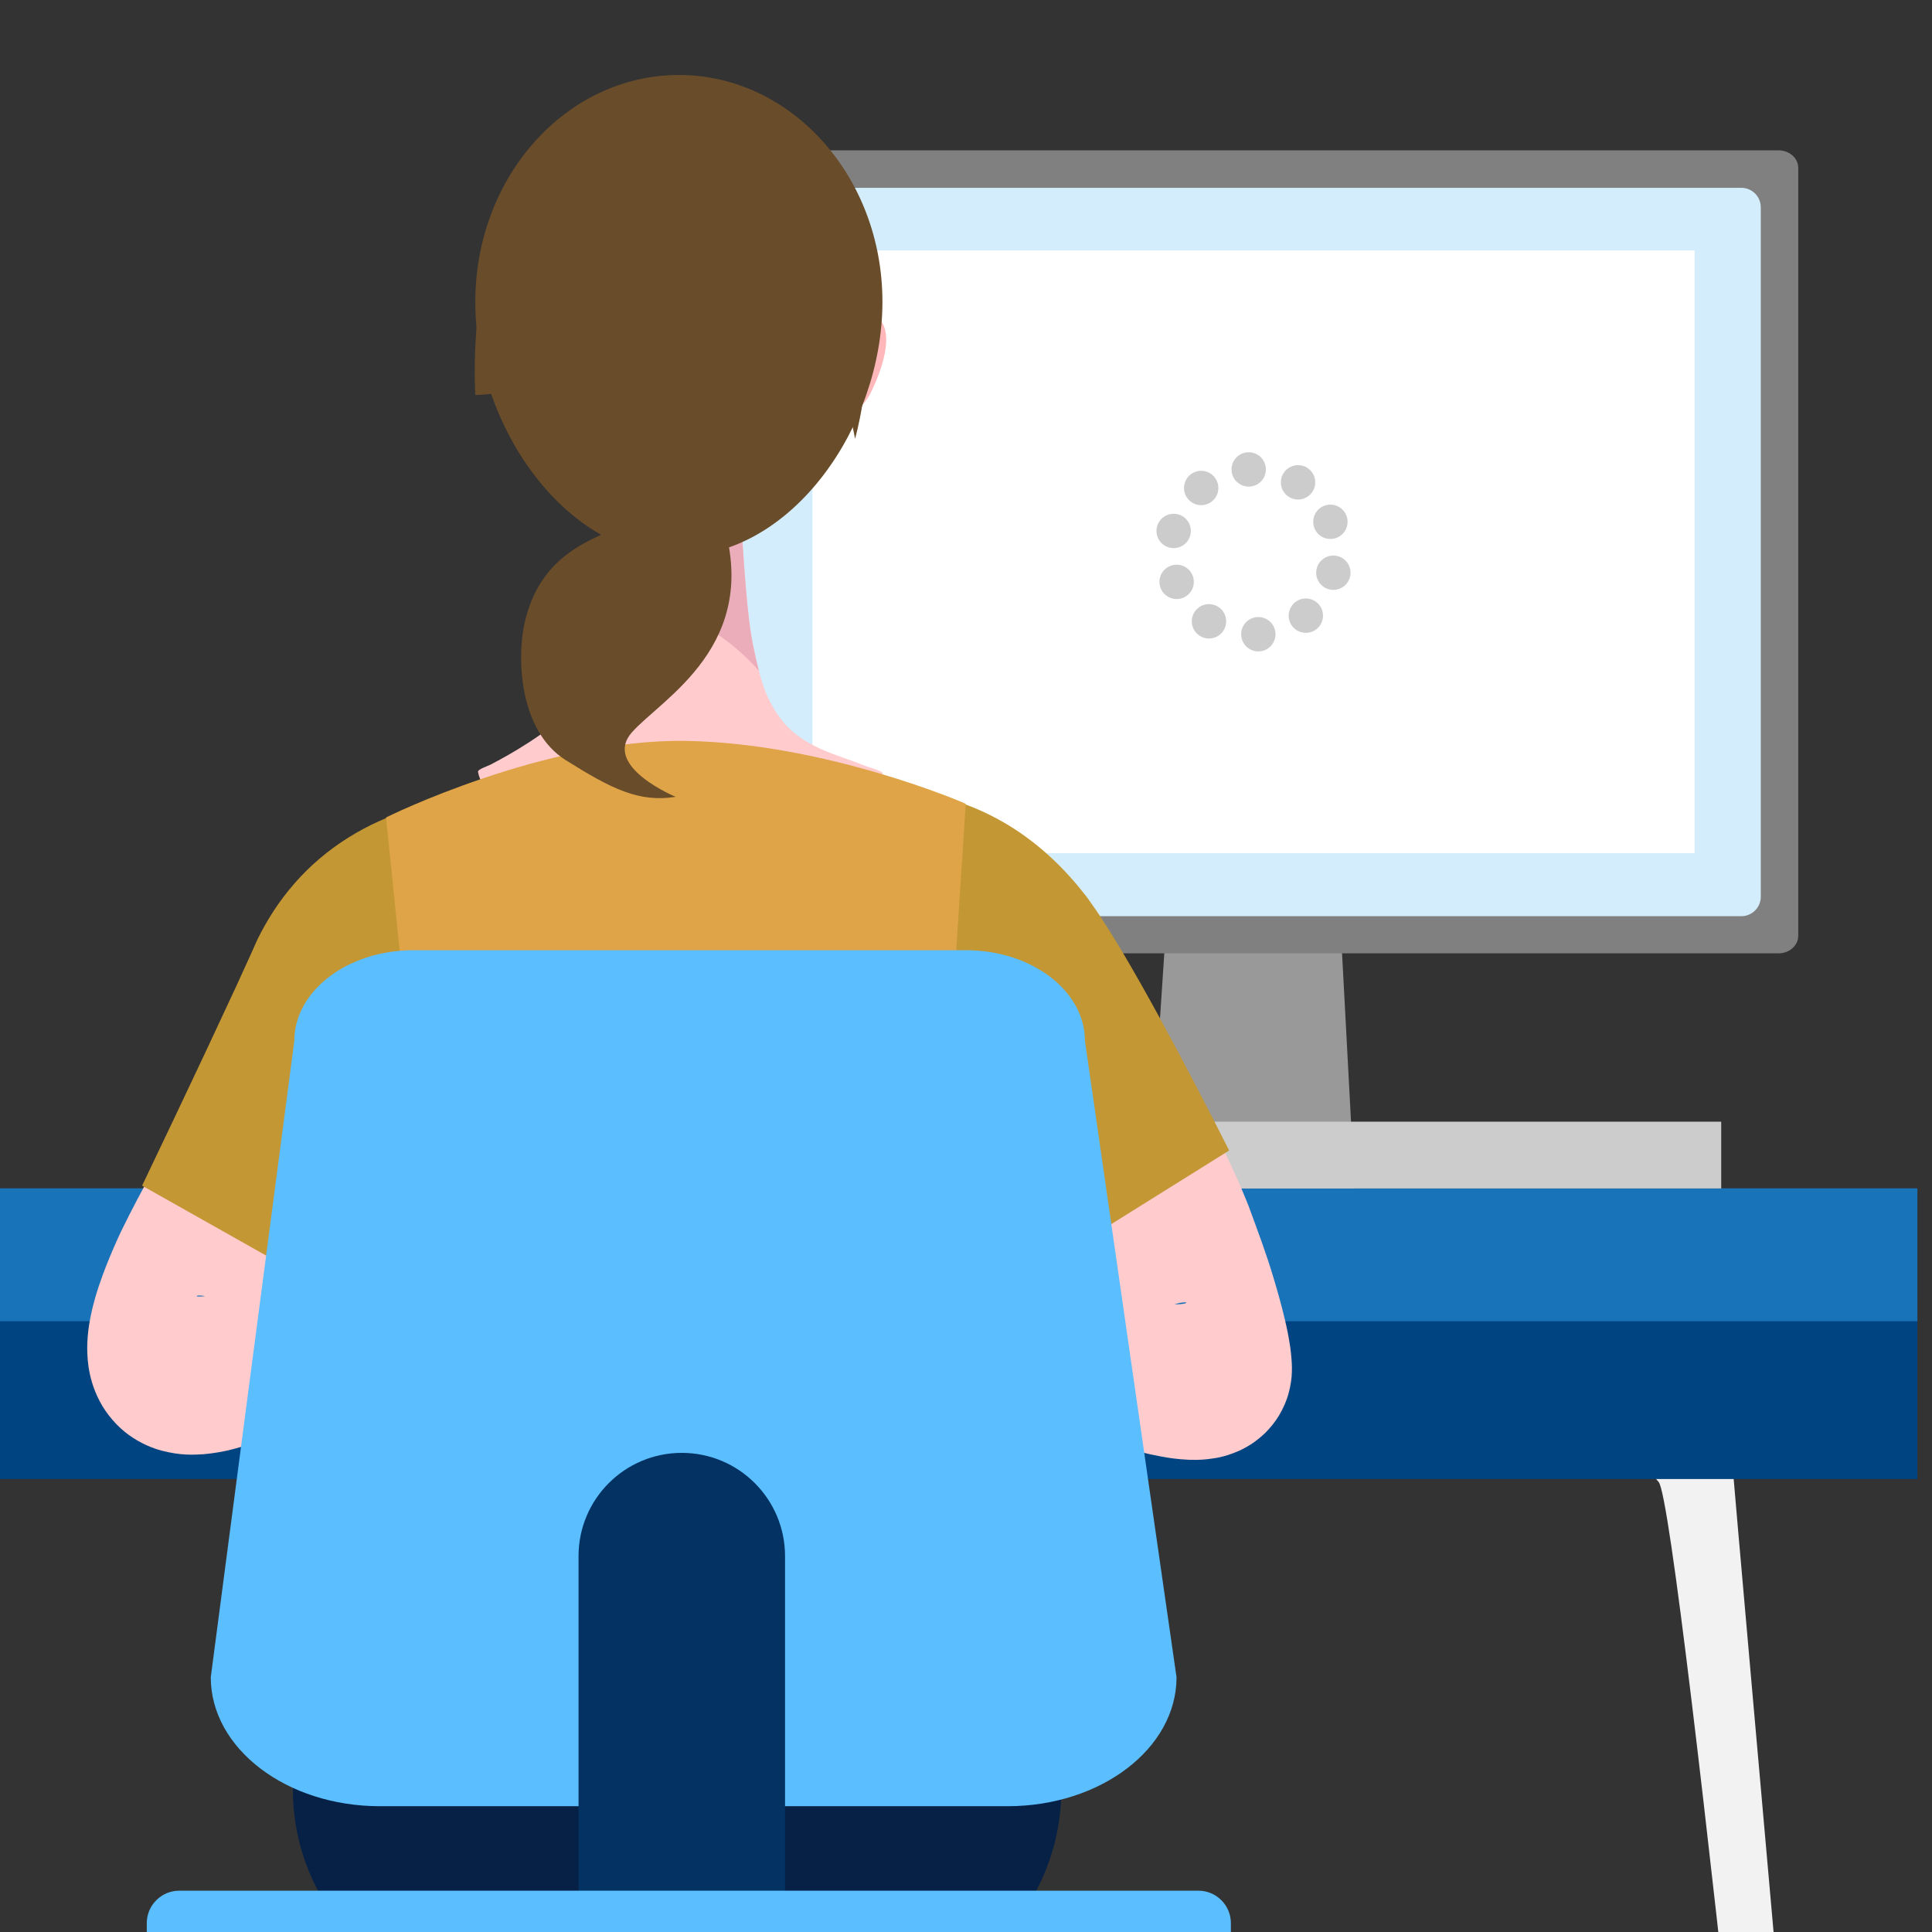 <?xml version="1.0" encoding="UTF-8" standalone="no"?>
<!DOCTYPE svg PUBLIC "-//W3C//DTD SVG 1.1//EN" "http://www.w3.org/Graphics/SVG/1.1/DTD/svg11.dtd">
<svg width="100%" height="100%" viewBox="0 0 600 600" version="1.1" xmlns="http://www.w3.org/2000/svg" xmlns:xlink="http://www.w3.org/1999/xlink" xml:space="preserve" xmlns:serif="http://www.serif.com/" style="fill-rule:evenodd;clip-rule:evenodd;stroke-linejoin:round;stroke-miterlimit:2;">
    <rect x="0" y="0" width="600" height="600" fill="#333333" stroke="none"/>
    <g transform="matrix(1.02,0,0,1.02,-227.551,-234.694)">
        <g>
            <g>
                <g>
                    <clipPath id="_clip1">
                        <path d="M221.434,229.44L221.434,799.662C221.434,810.775 230.443,819.783 241.555,819.783L806.87,819.783L806.87,229.44L221.434,229.44Z"/>
                    </clipPath>
                    <g clip-path="url(#_clip1)">
                        <g transform="matrix(1,0,0,1,737.315,1094.77)">
                            <path d="M0,-443.726C0,-440.137 11.42,-441.333 13.052,-420.993C14.684,-400.653 49.759,-5.982 49.759,-5.982C49.759,-5.982 45.681,0 37.523,-4.786C37.523,-4.786 -2.692,-406.278 -9.218,-413.457C-15.744,-420.636 -15.498,-432.958 -15.498,-432.958L0,-443.726Z" style="fill:rgb(242,242,242);fill-rule:nonzero;"/>
                        </g>
                        <g transform="matrix(-1,0,0,1,895.025,225.819)">
                            <rect x="-0.714" y="399.589" width="896.453" height="55.003" style="fill:rgb(0,68,129);"/>
                        </g>
                        <g transform="matrix(-1,0,0,1,895.025,144.254)">
                            <rect x="-27.98" y="447.635" width="950.985" height="40.476" style="fill:rgb(25,115,184);"/>
                        </g>
                        <g transform="matrix(-1,0,0,1,583.496,591.938)">
                            <path d="M-41.389,-199.545L-2.526,-199.545L10.634,0L-52.023,0L-41.389,-199.545Z" style="fill:rgb(153,153,153);fill-rule:nonzero;"/>
                        </g>
                        <g transform="matrix(1,0,0,1,437.773,281.236)">
                            <path d="M0,233.742C0,236.708 2.675,239.113 5.975,239.113L326.859,239.113C330.158,239.113 332.833,236.708 332.833,233.742L332.833,0C332.833,-2.966 330.158,-5.371 326.859,-5.371L5.975,-5.371C2.675,-5.371 0,-2.966 0,0L0,233.742Z" style="fill:rgb(128,128,128);fill-rule:nonzero;"/>
                        </g>
                        <g transform="matrix(1,0,0,1,753.265,287.279)">
                            <path d="M0,221.765L-298.73,221.765C-302.004,221.765 -304.658,219.111 -304.658,215.836L-304.658,5.929C-304.658,2.655 -302.004,0 -298.73,0L0,0C3.274,0 5.929,2.655 5.929,5.929L5.929,215.836C5.929,219.111 3.274,221.765 0,221.765" style="fill:rgb(212,237,252);fill-rule:nonzero;"/>
                        </g>
                        <g transform="matrix(-1,0,0,1,1270.68,83.551)">
                            <rect x="523.533" y="488.06" width="223.612" height="20.329" style="fill:rgb(204,204,204);"/>
                        </g>
                        <g transform="matrix(-1,0,0,1,1209.49,-283.785)">
                            <rect x="470.458" y="590.14" width="268.579" height="183.505" style="fill:white;"/>
                        </g>
                        <g transform="matrix(0.058,0.998,0.998,-0.058,605.602,417.999)">
                            <path d="M5.223,-4.926C2.333,-4.926 -0.009,-2.585 -0.01,0.305C-0.009,3.195 2.333,5.537 5.223,5.538C8.113,5.537 10.455,3.195 10.455,0.305C10.454,-2.584 8.113,-4.926 5.223,-4.926" style="fill:rgb(204,204,204);fill-rule:nonzero;"/>
                        </g>
                        <g transform="matrix(-0.54,0.842,0.842,0.54,595.939,417.079)">
                            <path d="M4.404,-8.055C1.514,-8.054 -0.828,-5.712 -0.828,-2.823C-0.827,0.068 1.515,2.41 4.404,2.409C7.295,2.409 9.637,0.065 9.638,-2.823C9.637,-5.713 7.295,-8.055 4.404,-8.055" style="fill:rgb(204,204,204);fill-rule:nonzero;"/>
                        </g>
                        <g transform="matrix(-0.931,0.364,0.364,0.931,584.888,411.098)">
                            <path d="M1.904,-10.104C-0.986,-10.104 -3.329,-7.763 -3.328,-4.872C-3.328,-1.983 -0.986,0.36 1.904,0.36C4.793,0.359 7.135,-1.983 7.136,-4.873C7.136,-7.763 4.793,-10.104 1.904,-10.104" style="fill:rgb(204,204,204);fill-rule:nonzero;"/>
                        </g>
                        <g transform="matrix(-0.967,-0.253,-0.253,0.967,577.874,396.311)">
                            <path d="M-1.323,-10.293C-4.213,-10.294 -6.556,-7.951 -6.554,-5.062C-6.556,-2.172 -4.212,0.17 -1.323,0.17C1.567,0.171 3.909,-2.173 3.91,-5.063C3.909,-7.952 1.567,-10.293 -1.323,-10.293" style="fill:rgb(204,204,204);fill-rule:nonzero;"/>
                        </g>
                        <g transform="matrix(-0.634,-0.773,-0.773,0.634,583.686,377.644)">
                            <path d="M-4.047,-8.548C-6.937,-8.548 -9.279,-6.206 -9.28,-3.317C-9.279,-0.427 -6.937,1.916 -4.047,1.917C-1.157,1.917 1.185,-0.425 1.184,-3.316C1.185,-6.205 -1.157,-8.548 -4.047,-8.548" style="fill:rgb(204,204,204);fill-rule:nonzero;"/>
                        </g>
                        <g transform="matrix(-0.058,-0.998,-0.998,0.058,602.673,367.825)">
                            <path d="M-5.222,-5.537C-8.112,-5.537 -10.454,-3.196 -10.455,-0.306C-10.454,2.584 -8.112,4.926 -5.222,4.927C-2.332,4.926 0.01,2.584 0.01,-0.306C0.009,-3.195 -2.332,-5.537 -5.222,-5.537" style="fill:rgb(204,204,204);fill-rule:nonzero;"/>
                        </g>
                        <g transform="matrix(0.54,-0.842,-0.842,-0.54,623.062,374.766)">
                            <path d="M-4.405,-2.409C-7.295,-2.408 -9.637,-0.066 -9.637,2.823C-9.636,5.714 -7.294,8.056 -4.405,8.055C-1.514,8.055 0.828,5.711 0.829,2.823C0.828,-0.067 -1.514,-2.409 -4.405,-2.409" style="fill:rgb(204,204,204);fill-rule:nonzero;"/>
                        </g>
                        <g transform="matrix(0.931,-0.364,-0.364,-0.931,631.701,392.809)">
                            <path d="M-1.904,-0.359C-4.794,-0.359 -7.137,1.982 -7.136,4.873C-7.136,7.762 -4.794,10.105 -1.904,10.105C0.985,10.104 3.327,7.762 3.328,4.872C3.328,1.982 0.985,-0.359 -1.904,-0.359" style="fill:rgb(204,204,204);fill-rule:nonzero;"/>
                        </g>
                        <g transform="matrix(0.967,0.253,0.253,-0.967,626.496,409.029)">
                            <path d="M1.324,-0.17C-1.566,-0.171 -3.909,2.172 -3.907,5.061C-3.909,7.951 -1.565,10.293 1.324,10.293C4.214,10.294 6.556,7.95 6.557,5.06C6.556,2.171 4.214,-0.17 1.324,-0.17" style="fill:rgb(204,204,204);fill-rule:nonzero;"/>
                        </g>
                        <g transform="matrix(0.634,0.773,0.773,-0.634,615.548,416.515)">
                            <path d="M4.047,-1.916C1.157,-1.916 -1.185,0.426 -1.186,3.315C-1.185,6.205 1.157,8.548 4.047,8.549C6.937,8.549 9.279,6.207 9.278,3.316C9.279,0.427 6.937,-1.916 4.047,-1.916" style="fill:rgb(204,204,204);fill-rule:nonzero;"/>
                        </g>
                        <g transform="matrix(1,0,0,1,396.284,608.681)">
                            <path d="M0,-61.149C0.386,-61.205 -0.485,-61.009 -0.854,-60.896L-2.416,-60.451L-5.772,-59.437C-8.045,-58.704 -10.33,-57.877 -12.554,-56.979C-17.021,-55.235 -21.302,-53.228 -25.085,-50.99C-28.88,-48.753 -32.286,-46.434 -35.039,-43.982C-36.386,-42.754 -37.687,-41.544 -38.716,-40.301C-39.268,-39.689 -39.739,-39.068 -40.216,-38.457L-42.331,-35.616C-50.667,-24.641 -58.779,-14.801 -66.609,-4.933C-74.323,4.89 -82.144,14.513 -88.489,23.623C-90.096,25.85 -91.615,28.033 -92.893,30.009L-95.778,34.638C-96.052,34.984 -96.169,35.146 -96.209,34.108C-96.268,33.68 -96.266,32.705 -96.521,31.418C-96.77,30.071 -97.267,27.959 -98.585,25.542C-99.884,23.091 -102.17,20.384 -104.481,18.842C-106.629,17.26 -108.836,16.524 -110.016,16.207C-112.705,15.595 -113.282,15.94 -113.345,16.01C-113.3,16.29 -111.165,16.188 -109.063,15.831C-106.856,15.467 -104.303,14.849 -101.688,14.119C-96.401,12.688 -90.777,10.788 -85.138,8.69C-62.412,0.3 -39.119,-10.553 -16.27,-21.076L-1.973,1.329C-22.551,17.953 -43.564,33.006 -67.013,46.844C-72.942,50.236 -79.037,53.533 -85.738,56.619C-89.118,58.132 -92.627,59.6 -96.595,60.943C-100.666,62.246 -104.817,63.589 -111.18,64.176C-114.433,64.376 -118.254,64.589 -124.022,63.078C-126.756,62.361 -130.403,60.874 -133.868,58.392C-137.433,55.862 -140.823,51.948 -142.83,48.054C-144.864,44.206 -145.795,40.529 -146.233,37.594C-146.652,34.715 -146.698,32.132 -146.6,30.109C-146.395,25.875 -145.775,22.901 -145.159,20.176C-143.877,14.833 -142.406,10.811 -140.927,6.982C-139.437,3.182 -137.913,-0.274 -136.356,-3.616C-129.953,-16.733 -123.295,-28.282 -116.444,-39.523C-109.688,-50.712 -102.827,-61.662 -96.919,-71.979C-96.489,-72.694 -96.341,-73.089 -95.697,-74.053L-93.62,-77.073C-92.199,-79.037 -90.732,-80.971 -89.202,-82.791C-86.167,-86.501 -82.894,-89.799 -79.55,-92.923C-72.817,-99.082 -65.72,-104.217 -58.438,-108.402C-51.16,-112.627 -43.777,-116.012 -36.301,-118.883C-32.546,-120.28 -28.768,-121.529 -24.913,-122.656C-22.984,-123.22 -21.038,-123.751 -19.025,-124.251L-15.927,-124.965L-12.088,-125.738L0,-61.149Z" style="fill:rgb(255,203,205);fill-rule:nonzero;"/>
                        </g>
                        <g transform="matrix(1,0,0,1,473.553,674.624)">
                            <path d="M0,-183.598C10.444,-183.609 21.718,-182.526 33.285,-179.439C44.827,-176.377 56.27,-170.884 65.639,-164.452C75.123,-158.054 82.71,-151.019 89.411,-144.425C96.089,-137.77 98.322,-135.27 104.008,-129.108L107.615,-125.199L108.834,-122.443C114.967,-108.593 124.269,-91.262 129.766,-77.153C132.369,-70.037 135.076,-62.949 137.363,-55.215C138.523,-51.321 139.65,-47.397 140.757,-42.717C141.301,-40.361 141.875,-37.812 142.39,-34.262C142.528,-33.263 142.658,-32.026 142.747,-30.921L142.842,-29.591C142.895,-28.636 142.904,-27.671 142.871,-26.711C142.846,-24.974 142.48,-22.459 141.856,-20.246C141.283,-18.067 140.186,-15.613 138.942,-13.525C137.736,-11.548 136.199,-9.661 134.684,-8.176C133.376,-6.92 131.645,-5.547 130.377,-4.76C129.192,-4.012 127.687,-3.189 126.64,-2.74C122.044,-0.769 119.462,-0.56 117.049,-0.239C114.653,0.011 112.981,-0.037 111.29,-0.086C108.053,-0.233 105.536,-0.621 103.153,-1.047C98.452,-1.913 94.419,-3.007 90.524,-4.221C82.777,-6.624 75.646,-9.288 68.658,-12.25C54.675,-18.058 41.426,-24.353 28.237,-31.605L37.12,-56.654C51.158,-54.425 65.377,-51.915 79.155,-49.942C86.06,-49.055 92.895,-48.11 99.279,-47.652C102.448,-47.443 105.526,-47.303 107.991,-47.402C109.194,-47.453 110.277,-47.587 110.647,-47.783C110.754,-47.877 110.888,-47.984 110.275,-48.008C109.638,-47.955 108.85,-48.093 105.887,-46.901C105.254,-46.628 104.118,-46.069 103.329,-45.537C102.447,-44.982 101.029,-43.941 100.077,-42.962C98.86,-41.808 97.606,-40.279 96.65,-38.672C95.57,-37.001 94.757,-34.925 94.245,-33.196C93.703,-31.425 93.48,-29.345 93.411,-28.064C93.375,-27.329 93.384,-26.59 93.437,-25.859L93.48,-25.338L93.47,-25.292L93.451,-25.2C93.398,-24.984 93.414,-24.641 93.388,-24.528C93.154,-24.504 92.706,-25.416 92.102,-26.475C90.916,-28.631 89.337,-31.395 87.688,-34.137C84.332,-39.67 80.876,-45.618 77.168,-51.463C69.98,-63.245 62.329,-75.389 54.698,-86.872L59.523,-80.209C48.045,-92.28 37.227,-103.571 28.475,-109.436C24.061,-112.464 20.202,-114.274 15.583,-115.556C11.017,-116.919 5.531,-117.619 -0.732,-117.891L0,-183.598Z" style="fill:rgb(255,203,205);fill-rule:nonzero;"/>
                        </g>
                        <g transform="matrix(1,0,0,1,266.356,494.735)">
                            <path d="M0,96.351C6.395,82.983 12.793,69.531 19.099,56.131L28.466,36.062L32.998,26.136L34.081,23.706L34.619,22.496L34.889,21.891C34.984,21.678 35.032,21.546 35.249,21.126C36.639,18.309 38.257,15.462 40.086,12.646C43.782,7.018 48.491,1.468 54.063,-3.234C59.599,-7.955 65.855,-11.781 71.991,-14.553C78.138,-17.338 84.124,-19.156 89.634,-20.436C95.161,-21.717 100.221,-22.461 104.831,-23.024C109.437,-23.58 113.611,-23.941 117.252,-24.295C120.886,-24.644 124.03,-24.998 126.324,-25.417C128.605,-25.811 130.021,-26.35 129.732,-26.484C129.603,-26.537 129.006,-26.457 127.987,-26.043C126.99,-25.637 125.601,-24.861 124.236,-23.745L177.386,35.285C173.219,38.85 168.703,41.681 164.399,43.767C160.075,45.871 155.988,47.253 152.297,48.222C144.874,50.139 138.907,50.613 133.8,50.864C128.698,51.08 124.415,50.982 120.615,50.883C116.819,50.775 113.547,50.649 110.704,50.602C107.868,50.552 105.473,50.577 103.616,50.669C101.748,50.757 100.419,50.896 99.55,50.961C98.678,51.037 98.263,51.007 97.814,51C97.373,50.987 96.874,51.117 96.129,51.666C95.771,51.965 95.359,52.343 94.929,52.862L91.796,57.621L85.423,67.15L72.682,85.847C64.172,98.248 55.653,110.551 47.072,122.888L0,96.351Z" style="fill:rgb(196,151,53);fill-rule:nonzero;"/>
                        </g>
                        <g transform="matrix(1,0,0,1,551.498,469.21)">
                            <path d="M0,139.795L-6.448,130.998L-13.004,122.179C-17.394,116.323 -21.81,110.5 -26.252,104.802C-30.69,99.11 -35.157,93.494 -39.584,88.204L-42.873,84.363L-46.061,80.81C-46.582,80.239 -47.041,79.807 -47.53,79.297L-48.25,78.559L-48.608,78.19L-48.787,78.004L-48.931,77.871C-49.693,77.147 -50.432,76.458 -51.123,75.92C-51.816,75.36 -52.465,74.891 -53.045,74.544C-53.629,74.17 -54.144,73.918 -54.579,73.748C-55.467,73.381 -55.977,73.394 -56.432,73.43C-56.894,73.48 -57.374,73.541 -58.508,73.642C-59.629,73.747 -61.401,73.943 -64.003,74.347C-66.603,74.74 -69.995,75.351 -74.358,75.984C-78.72,76.596 -84.1,77.26 -90.706,77.222C-94,77.196 -97.596,76.977 -101.397,76.425C-105.201,75.871 -109.202,74.973 -113.168,73.684C-117.135,72.4 -121.049,70.728 -124.695,68.779C-128.349,66.831 -131.729,64.619 -134.785,62.299L-85.142,0.292C-85.444,0.362 -86.497,0.024 -87.424,0.012C-87.873,0 -88.24,0.065 -88.36,0.187C-88.475,0.305 -88.336,0.472 -87.89,0.625C-87.007,0.942 -84.896,1.139 -81.823,1.097C-78.748,1.073 -74.735,0.836 -69.929,0.719C-65.128,0.609 -59.481,0.632 -53.261,1.357C-47.058,2.068 -40.29,3.563 -33.845,6.03C-27.393,8.475 -21.336,11.827 -16.185,15.585C-13.589,17.46 -11.187,19.43 -8.99,21.442C-6.77,23.454 -4.75,25.508 -2.878,27.573C-0.984,29.64 0.706,31.714 2.326,33.789C2.542,34.055 2.727,34.304 2.883,34.536L3.386,35.253L4.389,36.687C5.041,37.632 5.753,38.623 6.348,39.531L9.794,44.906L12.978,50.131C17.071,57.022 20.857,63.789 24.564,70.552C28.267,77.311 31.84,84.053 35.372,90.805C38.91,97.58 42.343,104.261 45.835,111.174L0,139.795Z" style="fill:rgb(196,151,53);fill-rule:nonzero;"/>
                        </g>
                        <g transform="matrix(1,0,0,1,480.476,350.219)">
                            <path d="M0,-17.332C0,-17.332 4.554,-25.088 8.542,-24.184C9.967,-23.861 10.778,-22.562 11.121,-22.023C15.179,-15.642 8.645,-2.365 7.552,-0.194C6.989,0.836 4.531,5.115 0.138,6.67C-0.901,7.039 -2.929,7.756 -5.217,7.083C-6.148,6.808 -6.858,6.406 -7.029,6.248C-11.816,1.808 0,-17.332 0,-17.332" style="fill:rgb(255,183,186);fill-rule:nonzero;"/>
                        </g>
                        <g transform="matrix(1,0,0,1,382.137,350.219)">
                            <path d="M0,-17.332C0,-17.332 -4.553,-25.088 -8.542,-24.184C-9.967,-23.861 -10.777,-22.562 -11.12,-22.023C-15.178,-15.642 -8.644,-2.365 -7.551,-0.194C-6.989,0.836 -4.531,5.115 -0.138,6.67C0.902,7.039 2.929,7.756 5.217,7.083C6.149,6.808 6.858,6.406 7.029,6.248C11.816,1.808 0,-17.332 0,-17.332" style="fill:rgb(255,183,186);fill-rule:nonzero;"/>
                        </g>
                        <g transform="matrix(0,1,1,0,435.611,277.95)">
                            <path d="M48.774,-60.426C82.474,-60.426 121.446,-35.981 121.446,-5.825C121.446,24.328 82.474,48.774 48.774,48.774C15.074,48.774 -12.246,24.328 -12.246,-5.825C-12.246,-35.981 15.074,-60.426 48.774,-60.426" style="fill:rgb(255,203,205);fill-rule:nonzero;"/>
                        </g>
                        <g transform="matrix(-0.069,0.998,0.998,0.069,453.167,334.566)">
                            <path d="M1.602,-1.716C2.489,-1.717 3.207,-0.998 3.207,-0.11C3.207,0.777 2.489,1.496 1.602,1.495C0.715,1.496 -0.004,0.777 -0.004,-0.11C-0.004,-0.997 0.714,-1.716 1.602,-1.716" style="fill-rule:nonzero;"/>
                        </g>
                        <g transform="matrix(0.798,-0.603,-0.603,-0.798,462.694,325.506)">
                            <path d="M-4.028,-3.099L-2.776,-3.099C-2.776,-2.996 -2.893,7.215 -13.048,8.629L-13.218,7.388C-4.13,6.123 -4.029,-2.723 -4.028,-3.099" style="fill:rgb(105,76,42);fill-rule:nonzero;"/>
                        </g>
                        <g transform="matrix(-0.069,-0.998,-0.998,0.069,405.865,334.566)">
                            <path d="M-1.602,-1.716C-2.489,-1.716 -3.207,-0.998 -3.207,-0.111C-3.207,0.776 -2.489,1.495 -1.602,1.495C-0.716,1.495 0.003,0.777 0.003,-0.11C0.003,-0.997 -0.715,-1.715 -1.602,-1.716" style="fill-rule:nonzero;"/>
                        </g>
                        <g transform="matrix(-0.798,-0.603,-0.603,0.798,412.296,326.39)">
                            <path d="M9.241,12.01L10.494,12.01C10.494,11.906 10.373,1.696 0.217,0.287L0.047,1.528C9.136,2.788 9.241,11.634 9.241,12.01" style="fill:rgb(105,76,42);fill-rule:nonzero;"/>
                        </g>
                        <g transform="matrix(1,0,0,1,429.398,333.01)">
                            <path d="M0,25.909L0.342,24.967L-2.717,23.858L-2.277,0.027L-3.279,0L-3.738,24.555L0,25.909Z" style="fill:rgb(237,119,119);fill-rule:nonzero;"/>
                        </g>
                        <g transform="matrix(1,0,0,1,459.362,320.819)">
                            <path d="M0,-49.527C0,-49.527 8.453,-24.015 0,-14.888C-8.454,-5.761 -55.789,28.265 -91.556,29.556C-91.556,29.556 -93.331,1.04 -85.502,-16.934L-77.672,-34.908C-77.672,-34.908 -50.228,-79.083 0,-49.527" style="fill:rgb(105,76,42);fill-rule:nonzero;"/>
                        </g>
                        <g transform="matrix(1,0,0,1,368.633,398.25)">
                            <path d="M0,66.855C1.587,77.058 31.048,105.567 61.145,105.884C95.219,106.202 124.424,70.716 123.13,67.128C122.887,66.469 118.205,65.212 117.229,64.797C110.028,61.746 98.66,59.557 91.997,50.477C88.774,46.059 87.042,42.032 85.504,36.051C84.918,33.83 84.356,31.34 83.771,28.46C82.844,23.92 82.185,18.672 81.428,9.446C81.281,7.566 81.135,5.565 80.964,3.344C80.524,-2.881 80.012,-10.569 79.426,-20.382C79.353,-21.358 79.28,-22.627 78.841,-24.067C78.646,-24.727 78.377,-25.435 77.986,-26.142C71.884,-37.492 46.279,-39.347 40.348,-30.39C38.786,-28.021 38.981,-25.41 39.225,-22.579C39.225,-22.457 39.249,-22.334 39.249,-22.212C39.835,-15.329 40.03,-8.739 39.957,-2.759C39.957,-1.392 39.933,-0.049 39.908,1.269C39.859,3.515 39.737,5.662 39.615,7.688C39.249,14.278 38.591,19.722 37.907,23.481C35.832,35.099 34.393,43.105 27.729,48.793C16.403,58.459 4.882,64 4.394,64.341C3.345,65.024 -0.146,66.001 0,66.855" style="fill:rgb(255,203,205);fill-rule:nonzero;"/>
                        </g>
                        <g transform="matrix(1,0,0,1,405.368,432.715)">
                            <path d="M0,-56.946C0.684,-51.283 1.392,-45.62 2.1,-39.958C2.465,-39.006 2.855,-38.102 3.222,-37.224C6.273,-30.487 9.959,-26.24 12.766,-23.604C21.187,-15.719 28.876,-15.622 40.201,-6.542C44.082,-3.442 46.792,-0.659 48.769,1.586C48.183,-0.635 47.621,-3.125 47.035,-6.005C46.108,-10.545 45.449,-15.793 44.692,-25.019C44.546,-26.899 44.399,-28.9 44.229,-31.121C43.789,-37.346 43.276,-45.034 42.69,-54.847C42.617,-55.823 42.545,-57.092 42.105,-58.532L2.489,-57.044L0,-56.946Z" style="fill:rgb(234,173,185);fill-rule:nonzero;"/>
                        </g>
                        <g transform="matrix(1,0,0,1,450.505,320.402)">
                            <path d="M0,-10.066C16.415,-1.886 29.934,25.575 32.917,43.303C32.917,43.303 52.478,-23.415 4.221,-53.369C4.221,-53.369 -11.725,-15.909 0,-10.066" style="fill:rgb(105,76,42);fill-rule:nonzero;"/>
                        </g>
                        <g transform="matrix(0,1,1,0,433.975,264.183)">
                            <path d="M57.788,-66.169C95.921,-66.169 135.214,-38.42 135.214,-4.189C135.214,30.04 95.921,57.788 57.788,57.788C19.655,57.788 -11.258,30.04 -11.258,-4.189C-11.258,-38.42 19.655,-66.169 57.788,-66.169" style="fill:rgb(105,76,42);fill-rule:nonzero;"/>
                        </g>
                        <g transform="matrix(1,0,0,1,340.626,770.306)">
                            <path d="M0,-291.296L11.343,-180.711L16.681,24.011L161.383,24.011L169.072,-181.16L176.503,-295.473C176.523,-295.562 133.991,-313.949 91.29,-314.629C48.588,-315.307 -0.024,-291.404 0,-291.296" style="fill:rgb(223,164,71);fill-rule:nonzero;"/>
                        </g>
                        <g transform="matrix(1,0,0,1,479.643,762.88)">
                            <path d="M0,78.591L-100.797,78.591C-137.422,78.591 -167.388,48.625 -167.388,12C-167.388,5.4 -161.987,0 -155.388,0L54.591,0C61.19,0 66.591,5.4 66.591,12C66.591,48.625 36.625,78.591 0,78.591" style="fill:rgb(7,33,70);fill-rule:nonzero;"/>
                        </g>
                        <g transform="matrix(1,0,0,1,529.843,519.405)">
                            <path d="M0,260.622L-191.116,260.622C-219.539,260.622 -242.58,243.041 -242.58,221.353L-217.15,27.648C-217.15,12.378 -200.928,0 -180.916,0L-12.65,0C7.362,0 23.585,12.378 23.585,27.648L51.464,221.353C51.464,243.041 28.423,260.622 0,260.622" style="fill:rgb(91,190,255);fill-rule:nonzero;"/>
                        </g>
                        <g transform="matrix(1,0,0,1,462.109,672.447)">
                            <path d="M0,153.306L-62.872,153.306L-62.872,31.437C-62.872,14.075 -48.798,0 -31.437,0C-14.074,0 0,14.075 0,31.437L0,153.306Z" style="fill:rgb(4,50,99);fill-rule:nonzero;"/>
                        </g>
                        <g transform="matrix(1,0,0,1,587.98,805.748)">
                            <path d="M0,48.402L-310.326,48.402C-315.759,48.402 -320.203,43.957 -320.203,38.524L-320.203,9.877C-320.203,4.445 -315.759,0 -310.326,0L0,0C5.433,0 9.877,4.445 9.877,9.877L9.877,38.524C9.877,43.957 5.433,48.402 0,48.402" style="fill:rgb(91,190,255);fill-rule:nonzero;"/>
                        </g>
                        <g transform="matrix(1,0,0,1,439.393,467.058)">
                            <path d="M0,-131.215C0,-131.215 -8.826,-138.624 -18.24,-131.215C-27.655,-123.806 -16.51,-84.432 -23.889,-78.915C-31.268,-73.397 -50.953,-71.415 -56.487,-47.687C-59.114,-36.421 -58.13,-14.362 -44.069,-5.536C-30.009,3.29 -21.757,7.409 -10.584,5.643C-10.584,5.643 -33.067,-3.655 -23.889,-14.01C-14.71,-24.365 15.812,-40.601 3.53,-78.915C-8.75,-117.229 12.291,-117.229 0,-131.215" style="fill:rgb(105,76,42);fill-rule:nonzero;"/>
                        </g>
                    </g>
                </g>
            </g>
        </g>
    </g>
</svg>
